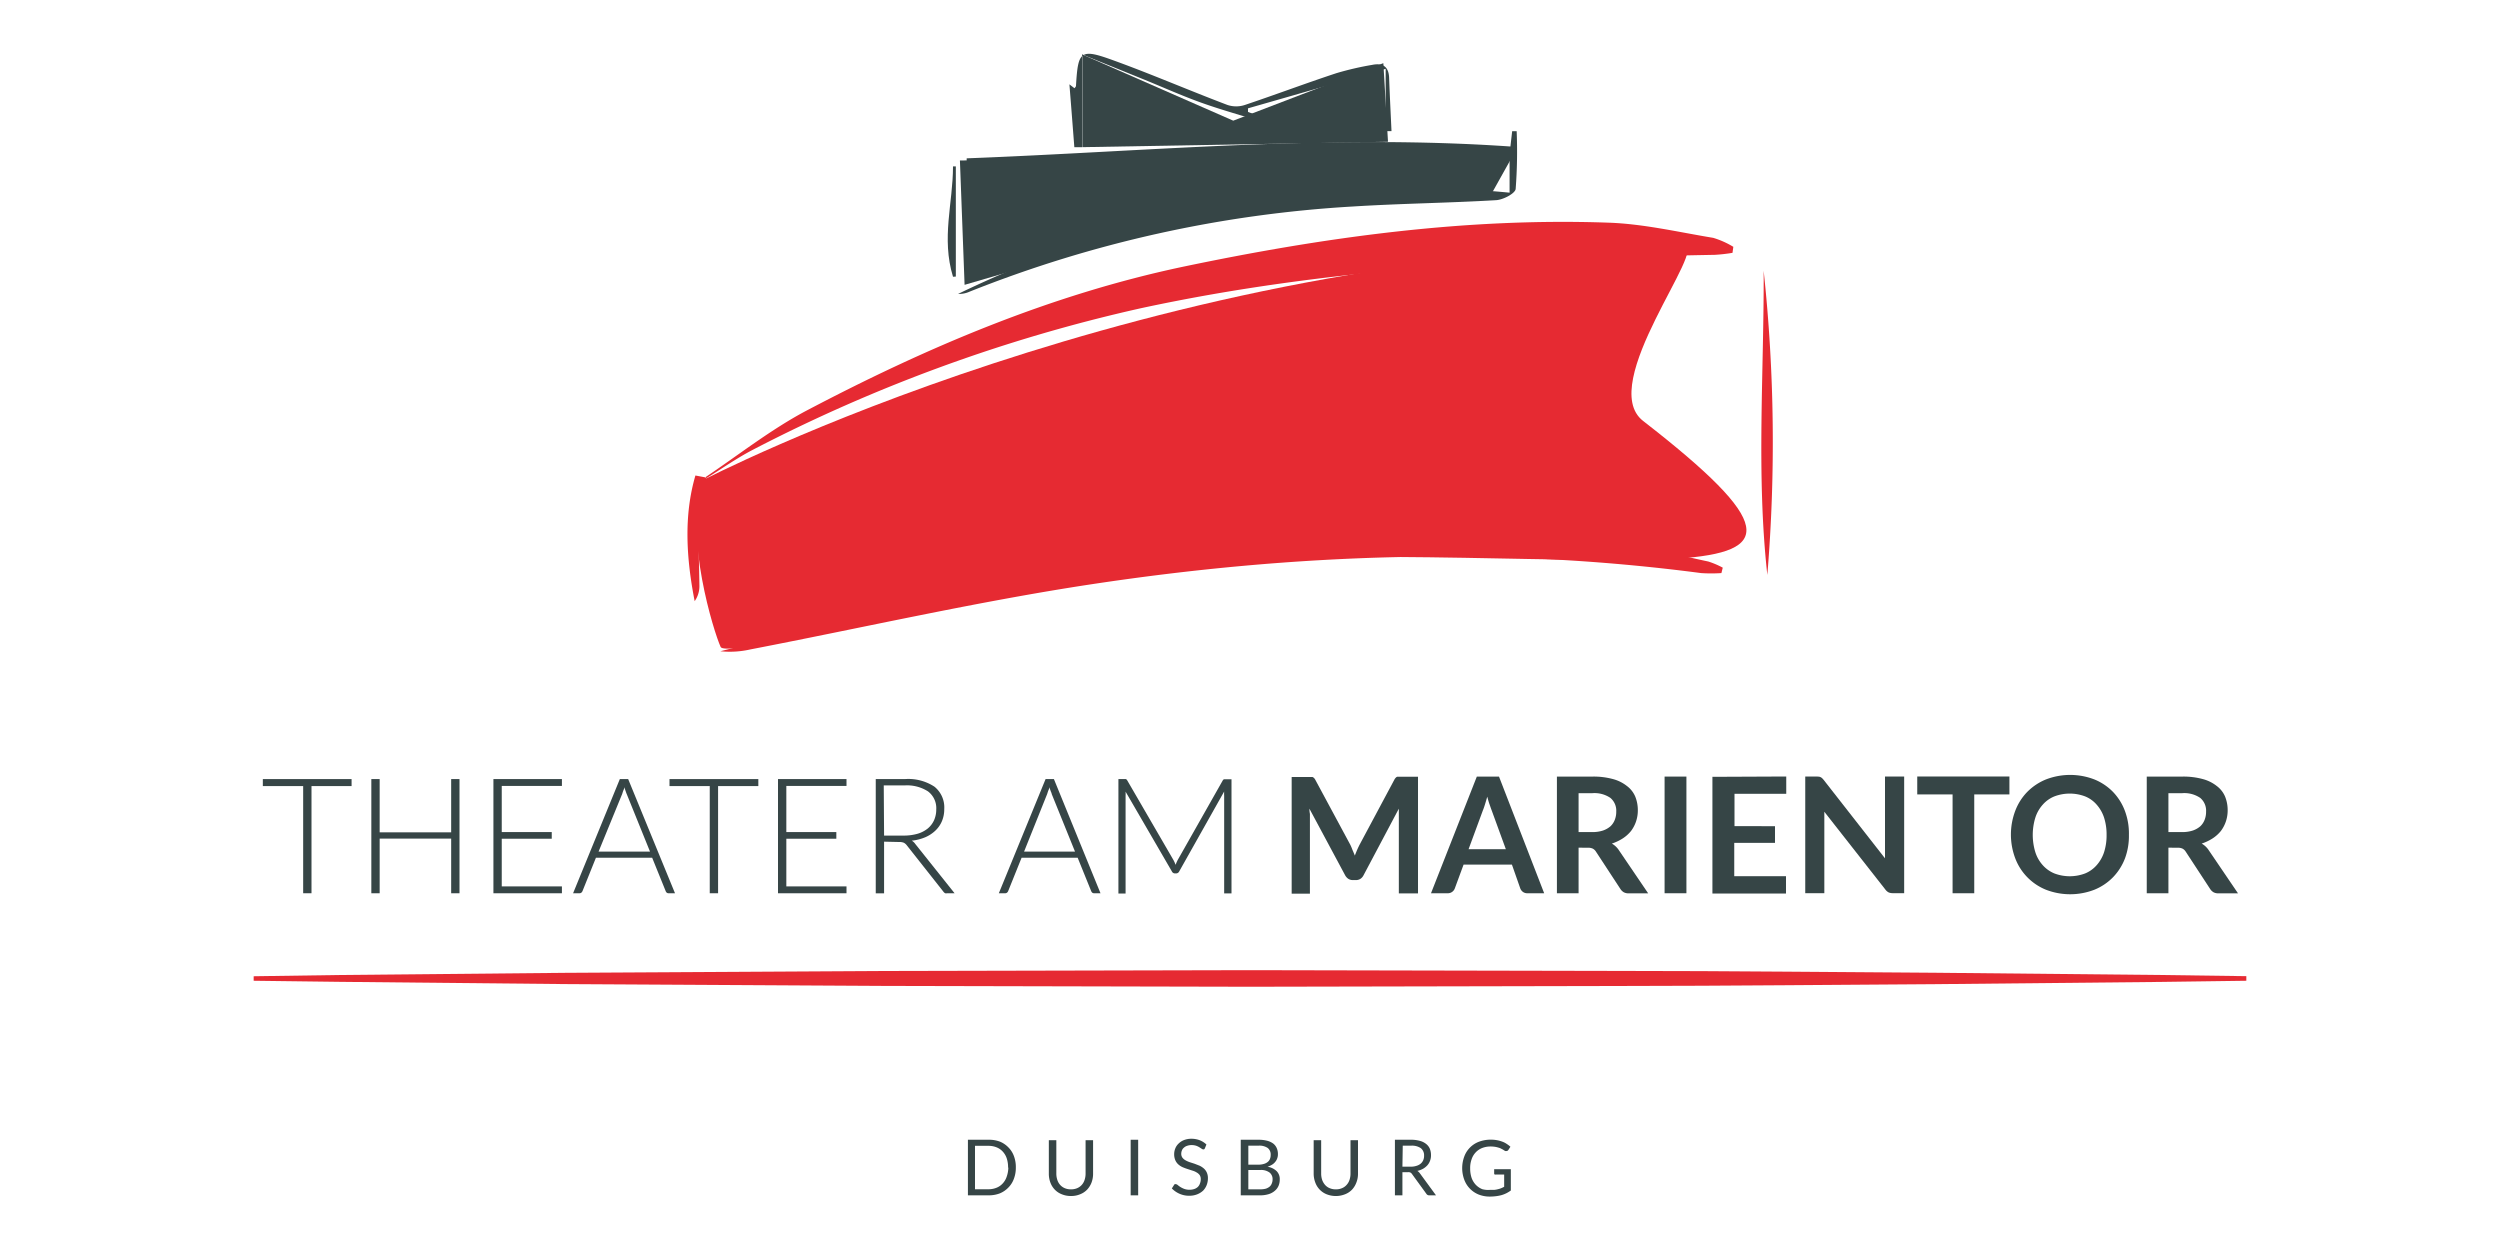 <?xml version="1.0" encoding="UTF-8"?> <svg xmlns="http://www.w3.org/2000/svg" id="Ebene_1" data-name="Ebene 1" viewBox="0 0 300 150"><defs><style>.cls-1{fill:#364546;}.cls-2{fill:#e62a32;}</style></defs><title>Kachel_Logo_TAM</title><path class="cls-1" d="M42.19,93.49v.84H37.38v12.86h-1V94.33H31.54v-.84Z"></path><path class="cls-1" d="M55.14,107.19h-1v-6.56H45.56v6.56h-1V93.49h1v6.39h8.58V93.49h1Z"></path><path class="cls-1" d="M67.43,93.49v.82H60.21v5.54h6v.8h-6v5.72h7.22v.82H59.21V93.49Z"></path><path class="cls-1" d="M81,107.19h-.77a.32.32,0,0,1-.22-.07.43.43,0,0,1-.13-.19l-1.62-4H71.51l-1.61,4a.49.49,0,0,1-.14.19.35.35,0,0,1-.23.07h-.76l5.61-13.7h1Zm-9.17-5H78l-2.8-6.92c-.05-.11-.09-.24-.14-.38s-.09-.28-.13-.44c0,.16-.09.31-.14.44s-.09.27-.13.39Z"></path><path class="cls-1" d="M91,93.49v.84H86.17v12.86h-1V94.33H80.34v-.84Z"></path><path class="cls-1" d="M101.58,93.49v.82H94.36v5.54h6v.8h-6v5.72h7.22v.82H93.36V93.49Z"></path><path class="cls-1" d="M106.09,101v6.2h-1V93.49h3.5a5.7,5.7,0,0,1,3.54.91,3.19,3.19,0,0,1,1.18,2.69,3.68,3.68,0,0,1-.27,1.43,3.36,3.36,0,0,1-.78,1.14,4.11,4.11,0,0,1-1.23.81,5.66,5.66,0,0,1-1.62.41,1.29,1.29,0,0,1,.42.39l4.72,5.92h-.87a.67.67,0,0,1-.26,0,.68.68,0,0,1-.22-.2l-4.39-5.56a1.06,1.06,0,0,0-.35-.3,1.45,1.45,0,0,0-.59-.09Zm0-.73h2.38a5.92,5.92,0,0,0,1.64-.22,3.53,3.53,0,0,0,1.22-.63,2.76,2.76,0,0,0,.76-1,3.13,3.13,0,0,0,.26-1.29,2.51,2.51,0,0,0-1-2.17,4.67,4.67,0,0,0-2.79-.71h-2.51Z"></path><path class="cls-1" d="M132.06,107.19h-.76a.35.35,0,0,1-.23-.07.53.53,0,0,1-.13-.19l-1.62-4h-6.73l-1.61,4a.49.49,0,0,1-.14.19.35.35,0,0,1-.23.07h-.75l5.61-13.7h1Zm-9.17-5H129l-2.8-6.92c0-.11-.09-.24-.13-.38a3.81,3.81,0,0,1-.14-.44c0,.16-.09.31-.14.44s-.09.27-.13.39Z"></path><path class="cls-1" d="M141.07,103.78l.12-.3c.05-.1.09-.2.14-.29l5.39-9.52a.35.35,0,0,1,.16-.16l.21,0h.69v13.7h-.88V95.51a4.84,4.84,0,0,1,0-.53l-5.39,9.58a.42.42,0,0,1-.39.25H141a.41.41,0,0,1-.38-.25L135.07,95a5.06,5.06,0,0,1,0,.54v11.68h-.86V93.49h.68l.22,0a.4.4,0,0,1,.16.16l5.53,9.53A3.76,3.76,0,0,1,141.07,103.78Z"></path><path class="cls-1" d="M162.3,102c.1.22.19.44.28.67.09-.23.18-.46.28-.69s.2-.44.31-.65l4.15-7.76a.84.84,0,0,1,.16-.23.46.46,0,0,1,.18-.13l.23,0h2.27v14h-2.3v-9c0-.17,0-.36,0-.56s0-.4,0-.61l-4.24,8a1.08,1.08,0,0,1-.37.42,1,1,0,0,1-.55.15h-.36a1,1,0,0,1-.54-.15,1.19,1.19,0,0,1-.38-.42l-4.29-8q0,.33.06.63c0,.2,0,.39,0,.57v9H155v-14h2.27l.23,0a.59.59,0,0,1,.19.13.84.84,0,0,1,.16.23l4.19,7.78A6.44,6.44,0,0,1,162.3,102Z"></path><path class="cls-1" d="M185.3,107.19h-2a.87.87,0,0,1-.56-.17.93.93,0,0,1-.31-.42l-1-2.85h-5.8l-1.05,2.85a.89.89,0,0,1-.3.41.87.87,0,0,1-.56.18h-2l5.5-14h2.66Zm-9.07-5.29h4.47L179,97.24c-.08-.2-.16-.45-.26-.73s-.18-.58-.27-.91c-.09.33-.18.63-.27.92s-.17.53-.26.74Z"></path><path class="cls-1" d="M189.43,101.72v5.47h-2.6v-14h4.27a8.85,8.85,0,0,1,2.46.3,4.59,4.59,0,0,1,1.67.83,3.11,3.11,0,0,1,1,1.27,4.35,4.35,0,0,1,.31,1.64,4.16,4.16,0,0,1-.21,1.33,4.07,4.07,0,0,1-.6,1.15,4.19,4.19,0,0,1-1,.9,5.66,5.66,0,0,1-1.31.62,2.48,2.48,0,0,1,.85.8l3.51,5.17h-2.35a1.16,1.16,0,0,1-.58-.13,1.24,1.24,0,0,1-.4-.39l-2.94-4.49a1,1,0,0,0-.37-.35,1.24,1.24,0,0,0-.58-.11Zm0-1.87h1.63a4.08,4.08,0,0,0,1.28-.18,2.74,2.74,0,0,0,.91-.51,2.1,2.1,0,0,0,.52-.77,2.63,2.63,0,0,0,.18-1,2,2,0,0,0-.7-1.64,3.39,3.39,0,0,0-2.15-.57h-1.67Z"></path><path class="cls-1" d="M202.37,107.19h-2.62v-14h2.62Z"></path><path class="cls-1" d="M214.35,93.18v2.08h-6.21v3.88H213v2h-4.89v4h6.21v2.08h-8.83v-14Z"></path><path class="cls-1" d="M218.27,93.2a.66.66,0,0,1,.2.06.71.71,0,0,1,.18.12,2.3,2.3,0,0,1,.2.22L226.2,103c0-.23,0-.45,0-.66s0-.42,0-.61V93.18h2.3v14h-1.35a1.23,1.23,0,0,1-.51-.09,1.16,1.16,0,0,1-.4-.35l-7.32-9.33c0,.21,0,.41,0,.61s0,.39,0,.56v8.6h-2.29v-14H218Z"></path><path class="cls-1" d="M241.13,93.18v2.15h-4.22v11.86h-2.6V95.33h-4.24V93.18Z"></path><path class="cls-1" d="M255.47,100.19A7.77,7.77,0,0,1,255,103a6.67,6.67,0,0,1-1.44,2.27,6.58,6.58,0,0,1-2.24,1.5,8.06,8.06,0,0,1-5.8,0,6.58,6.58,0,0,1-3.69-3.77,8.07,8.07,0,0,1,0-5.7,6.58,6.58,0,0,1,1.45-2.28,6.71,6.71,0,0,1,2.24-1.49,8.06,8.06,0,0,1,5.8,0,6.58,6.58,0,0,1,2.24,1.5A6.67,6.67,0,0,1,255,97.34,7.77,7.77,0,0,1,255.47,100.19Zm-2.68,0a6.63,6.63,0,0,0-.3-2.07,4.42,4.42,0,0,0-.88-1.55,3.63,3.63,0,0,0-1.39-1,5.2,5.2,0,0,0-3.7,0,3.74,3.74,0,0,0-1.4,1,4.27,4.27,0,0,0-.88,1.55,7.07,7.07,0,0,0,0,4.14,4.27,4.27,0,0,0,.88,1.55,3.83,3.83,0,0,0,1.4,1,5.2,5.2,0,0,0,3.7,0,3.71,3.71,0,0,0,1.39-1,4.42,4.42,0,0,0,.88-1.55A6.63,6.63,0,0,0,252.79,100.19Z"></path><path class="cls-1" d="M260.21,101.72v5.47h-2.6v-14h4.27a8.85,8.85,0,0,1,2.46.3,4.59,4.59,0,0,1,1.67.83,3.11,3.11,0,0,1,1,1.27,4.35,4.35,0,0,1,.31,1.64,4.16,4.16,0,0,1-.21,1.33,4.07,4.07,0,0,1-.6,1.15,4.19,4.19,0,0,1-1,.9,5.66,5.66,0,0,1-1.31.62,2.48,2.48,0,0,1,.85.8l3.51,5.17H266.2a1.16,1.16,0,0,1-.58-.13,1.24,1.24,0,0,1-.4-.39l-2.94-4.49a1,1,0,0,0-.37-.35,1.24,1.24,0,0,0-.58-.11Zm0-1.87h1.63a4.08,4.08,0,0,0,1.28-.18,2.74,2.74,0,0,0,.91-.51,2.1,2.1,0,0,0,.52-.77,2.63,2.63,0,0,0,.18-1,2,2,0,0,0-.7-1.64,3.39,3.39,0,0,0-2.15-.57h-1.67Z"></path><path class="cls-1" d="M121.9,140.11a3.7,3.7,0,0,1-.24,1.36,2.87,2.87,0,0,1-.67,1.05,3,3,0,0,1-1,.68,3.68,3.68,0,0,1-1.35.24h-2.49v-6.67h2.49A3.68,3.68,0,0,1,120,137a3,3,0,0,1,1,.68,2.87,2.87,0,0,1,.67,1.05A3.75,3.75,0,0,1,121.9,140.11Zm-.93,0a3.4,3.4,0,0,0-.16-1.1,2.22,2.22,0,0,0-.48-.82,2,2,0,0,0-.74-.51,2.55,2.55,0,0,0-1-.18H117v5.21h1.58a2.55,2.55,0,0,0,1-.18,2,2,0,0,0,.74-.51,2.18,2.18,0,0,0,.48-.81A3.44,3.44,0,0,0,121,140.11Z"></path><path class="cls-1" d="M128.52,142.72a1.78,1.78,0,0,0,.74-.14,1.53,1.53,0,0,0,.55-.39,1.6,1.6,0,0,0,.34-.6,2.35,2.35,0,0,0,.12-.77v-4h.9v4a3,3,0,0,1-.18,1.07,2.59,2.59,0,0,1-.53.86,2.34,2.34,0,0,1-.84.56,2.73,2.73,0,0,1-1.1.21,2.82,2.82,0,0,1-1.11-.21,2.34,2.34,0,0,1-.84-.56,2.44,2.44,0,0,1-.53-.86,3,3,0,0,1-.18-1.07v-4h.9v4a2.39,2.39,0,0,0,.12.77,1.62,1.62,0,0,0,.34.6,1.53,1.53,0,0,0,.55.39A1.79,1.79,0,0,0,128.52,142.72Z"></path><path class="cls-1" d="M136.58,143.44h-.9v-6.67h.9Z"></path><path class="cls-1" d="M144.58,137.81a.53.53,0,0,1-.09.11.21.21,0,0,1-.12,0,.28.28,0,0,1-.18-.08l-.27-.17a1.93,1.93,0,0,0-.38-.18,1.77,1.77,0,0,0-.55-.08,1.53,1.53,0,0,0-.54.09,1,1,0,0,0-.38.22.78.78,0,0,0-.24.33,1.06,1.06,0,0,0-.08.4.79.79,0,0,0,.14.47,1.23,1.23,0,0,0,.36.31,3,3,0,0,0,.51.23l.59.19.59.23a2.23,2.23,0,0,1,.51.33,1.44,1.44,0,0,1,.36.48,1.62,1.62,0,0,1,.14.7,2.25,2.25,0,0,1-.15.82,2,2,0,0,1-.43.67,2.31,2.31,0,0,1-.71.44,2.54,2.54,0,0,1-.94.17,2.8,2.8,0,0,1-1.18-.24,2.87,2.87,0,0,1-.92-.64l.27-.42a.2.2,0,0,1,.09-.09.21.21,0,0,1,.12,0,.38.38,0,0,1,.22.1,3.13,3.13,0,0,0,.31.23,2.81,2.81,0,0,0,.46.23,1.8,1.8,0,0,0,.65.11,1.72,1.72,0,0,0,.58-.09,1.17,1.17,0,0,0,.42-.25A1.05,1.05,0,0,0,144,142a1.3,1.3,0,0,0,.09-.49.84.84,0,0,0-.13-.5,1.14,1.14,0,0,0-.37-.32,2,2,0,0,0-.51-.22l-.58-.19a6,6,0,0,1-.59-.22,1.94,1.94,0,0,1-.51-.33,1.43,1.43,0,0,1-.36-.5,1.81,1.81,0,0,1-.14-.74,1.85,1.85,0,0,1,.14-.69,1.63,1.63,0,0,1,.4-.58,1.9,1.9,0,0,1,.64-.41,2.44,2.44,0,0,1,.89-.16,2.8,2.8,0,0,1,1,.18,2.48,2.48,0,0,1,.8.51Z"></path><path class="cls-1" d="M148.89,143.44v-6.67H151a4.13,4.13,0,0,1,1.06.12,2.15,2.15,0,0,1,.73.34,1.4,1.4,0,0,1,.42.55,1.73,1.73,0,0,1,.14.73,1.34,1.34,0,0,1-.08.48,1.24,1.24,0,0,1-.23.42,1.48,1.48,0,0,1-.39.35,2.54,2.54,0,0,1-.55.25,2,2,0,0,1,1.1.53,1.34,1.34,0,0,1,.37,1,1.92,1.92,0,0,1-.15.77,1.61,1.61,0,0,1-.46.6,2,2,0,0,1-.73.39,3.35,3.35,0,0,1-1,.14Zm.91-3.68H151a2.19,2.19,0,0,0,.66-.09,1.24,1.24,0,0,0,.46-.23.86.86,0,0,0,.27-.36,1.14,1.14,0,0,0,.09-.46,1,1,0,0,0-.35-.86,1.75,1.75,0,0,0-1.1-.28H149.8Zm0,.64v2.32h1.44a2.48,2.48,0,0,0,.66-.08,1.34,1.34,0,0,0,.46-.25.93.93,0,0,0,.26-.39,1.24,1.24,0,0,0,.09-.48,1,1,0,0,0-.37-.82,1.71,1.71,0,0,0-1.11-.3Z"></path><path class="cls-1" d="M160.3,142.72a1.72,1.72,0,0,0,.74-.14,1.45,1.45,0,0,0,.55-.39,1.61,1.61,0,0,0,.35-.6,2.35,2.35,0,0,0,.12-.77v-4h.9v4a2.83,2.83,0,0,1-.19,1.07,2.57,2.57,0,0,1-.52.86,2.34,2.34,0,0,1-.84.56,3,3,0,0,1-2.22,0,2.39,2.39,0,0,1-.83-.56,2.44,2.44,0,0,1-.53-.86,3,3,0,0,1-.19-1.07v-4h.9v4a2.39,2.39,0,0,0,.12.77,1.79,1.79,0,0,0,.35.6,1.45,1.45,0,0,0,.55.39A1.78,1.78,0,0,0,160.3,142.72Z"></path><path class="cls-1" d="M168.29,140.66v2.78h-.9v-6.67h1.89a3.88,3.88,0,0,1,1.09.13,2,2,0,0,1,.76.37,1.5,1.5,0,0,1,.45.58,2.07,2.07,0,0,1,.14.77,1.83,1.83,0,0,1-.11.66,1.69,1.69,0,0,1-.32.55,2.18,2.18,0,0,1-.52.42,2.68,2.68,0,0,1-.69.26,1,1,0,0,1,.3.28l1.94,2.65h-.8a.39.39,0,0,1-.36-.19l-1.73-2.38a.5.5,0,0,0-.17-.16.56.56,0,0,0-.28-.05Zm0-.66h1a2.09,2.09,0,0,0,.69-.1,1.38,1.38,0,0,0,.51-.27,1.12,1.12,0,0,0,.3-.41,1.33,1.33,0,0,0,.1-.54,1.09,1.09,0,0,0-.39-.9,1.9,1.9,0,0,0-1.17-.3h-1Z"></path><path class="cls-1" d="M178.85,142.78a3.94,3.94,0,0,0,.5,0,2.61,2.61,0,0,0,.42-.08,2.11,2.11,0,0,0,.38-.12,2.81,2.81,0,0,0,.35-.17v-1.47h-1a.2.2,0,0,1-.14,0,.16.16,0,0,1-.06-.12v-.52h2v2.56a4,4,0,0,1-.52.32,3.69,3.69,0,0,1-.58.23,4.42,4.42,0,0,1-.67.13,5.94,5.94,0,0,1-.76.05,3.63,3.63,0,0,1-1.34-.25,3.06,3.06,0,0,1-1.72-1.78,4,4,0,0,1,0-2.77,3,3,0,0,1,1.76-1.78,4,4,0,0,1,1.42-.25,4.15,4.15,0,0,1,.73.06,3.61,3.61,0,0,1,.63.17,2.27,2.27,0,0,1,.54.27,3.1,3.1,0,0,1,.46.35L181,138a.26.26,0,0,1-.21.12.27.27,0,0,1-.16,0,1.53,1.53,0,0,1-.26-.16l-.35-.18a4.19,4.19,0,0,0-.49-.14,3.26,3.26,0,0,0-.67-.06,2.73,2.73,0,0,0-1,.18,2.12,2.12,0,0,0-.78.53,2.2,2.2,0,0,0-.49.83,3.08,3.08,0,0,0-.17,1.09,3.58,3.58,0,0,0,.17,1.13,2.37,2.37,0,0,0,.51.84,2.23,2.23,0,0,0,.77.52A2.64,2.64,0,0,0,178.85,142.78Z"></path><polygon class="cls-1" points="129.88 6.54 129.88 17.66 166.56 17.01 166 7.58 147.99 14.48 129.88 6.54"></polygon><polygon class="cls-1" points="115.19 19.26 115.75 34.18 146.58 25.17 179.09 23.06 181.76 18.28 115.19 19.26"></polygon><path class="cls-2" d="M84.63,57.28c4-2.68,7.87-5.74,12.14-8C111.14,41.72,126,35.38,142,32c16.82-3.52,33.78-5.89,51-5.28,4.21.14,8.4,1.13,12.58,1.82A10.34,10.34,0,0,1,208,29.62l-.1.72a18.84,18.84,0,0,1-2.12.24C182.64,31,159.54,32.1,136.85,37a192.12,192.12,0,0,0-46.56,17c-1.91,1-3.67,2.24-5.5,3.37Z"></path><path class="cls-2" d="M206.57,68.77a18.06,18.06,0,0,1-2.44,0c-24.47-3.22-48.91-2.33-73.21,1.35-13.7,2.08-27.25,5.18-40.87,7.81a11.13,11.13,0,0,1-3.61.22c4-1,8.06-2.15,12.12-3.11,12.23-2.9,24.4-6.2,36.75-8.48a197.37,197.37,0,0,1,51.59-2.78c6.09.49,12.07,2.34,18.09,3.6a10.1,10.1,0,0,1,1.74.74Z"></path><path class="cls-1" d="M181.15,23.12V18.8L116,19.69V19c21.7-.82,43.36-2.93,65.25-1.42l.21-1.84H182a59.25,59.25,0,0,1-.12,6.93c-.06.55-1.5,1.3-2.34,1.35-5.73.34-11.47.4-17.19.76a147.1,147.1,0,0,0-46,10.22,3.07,3.07,0,0,1-1.38.27C135.79,25.23,157.73,20.86,181.15,23.12Z"></path><path class="cls-1" d="M149.76,13.43l1.79.68-.15.49c-2.32-.72-4.67-1.37-7-2.19s-4.68-1.87-7-2.82l-7.55-3.06V17.66l-.93,0c-.19-2.46-.38-4.92-.59-7.54l.61.47c.07-.1.18-.19.18-.3.25-4.25.52-4.5,4.62-3,4.56,1.66,9,3.58,13.57,5.31a3.3,3.3,0,0,0,2.06,0c3.67-1.23,7.3-2.6,11-3.82a36.51,36.51,0,0,1,4.32-1c1.16-.23,1.92.14,2,1.47.08,2.16.19,4.33.29,6.49l-.7,0V8.26L149.76,13Z"></path><path class="cls-2" d="M211.64,32.49a193.49,193.49,0,0,1,.44,36.5C210.74,56.86,211.69,44.67,211.64,32.49Z"></path><path class="cls-2" d="M84.79,57.45a10.22,10.22,0,0,0-1,2.93c-.06,3.31.1,6.62.14,9.94a3.12,3.12,0,0,1-.57,1.82c-1-5.13-1.33-10.23.09-15.08l1.16.22Z"></path><path class="cls-1" d="M114.36,33.21c-1.42-4.66,0-8.82,0-13.24h.34V33.19Z"></path><path class="cls-2" d="M84.23,57.68s53.94-28.1,117.83-28.24c3.12,0-10.57,16.65-4.89,21.07,31.81,24.69-.89,13.71-60.44,17-.9,0-49.4,12-50.25,10.13S82.12,64.44,84.23,57.68Z"></path><path class="cls-2" d="M30.44,117.15,40.72,117l27.09-.26,38.29-.22,43.9-.1,43.9.09c14,0,27.09.16,38.29.22l27.09.27,10.28.14v.55l-10.28.14-27.09.27c-11.2.06-24.28.21-38.29.22l-43.9.09-43.9-.1-38.29-.22-27.09-.27-10.28-.13Z"></path></svg> 